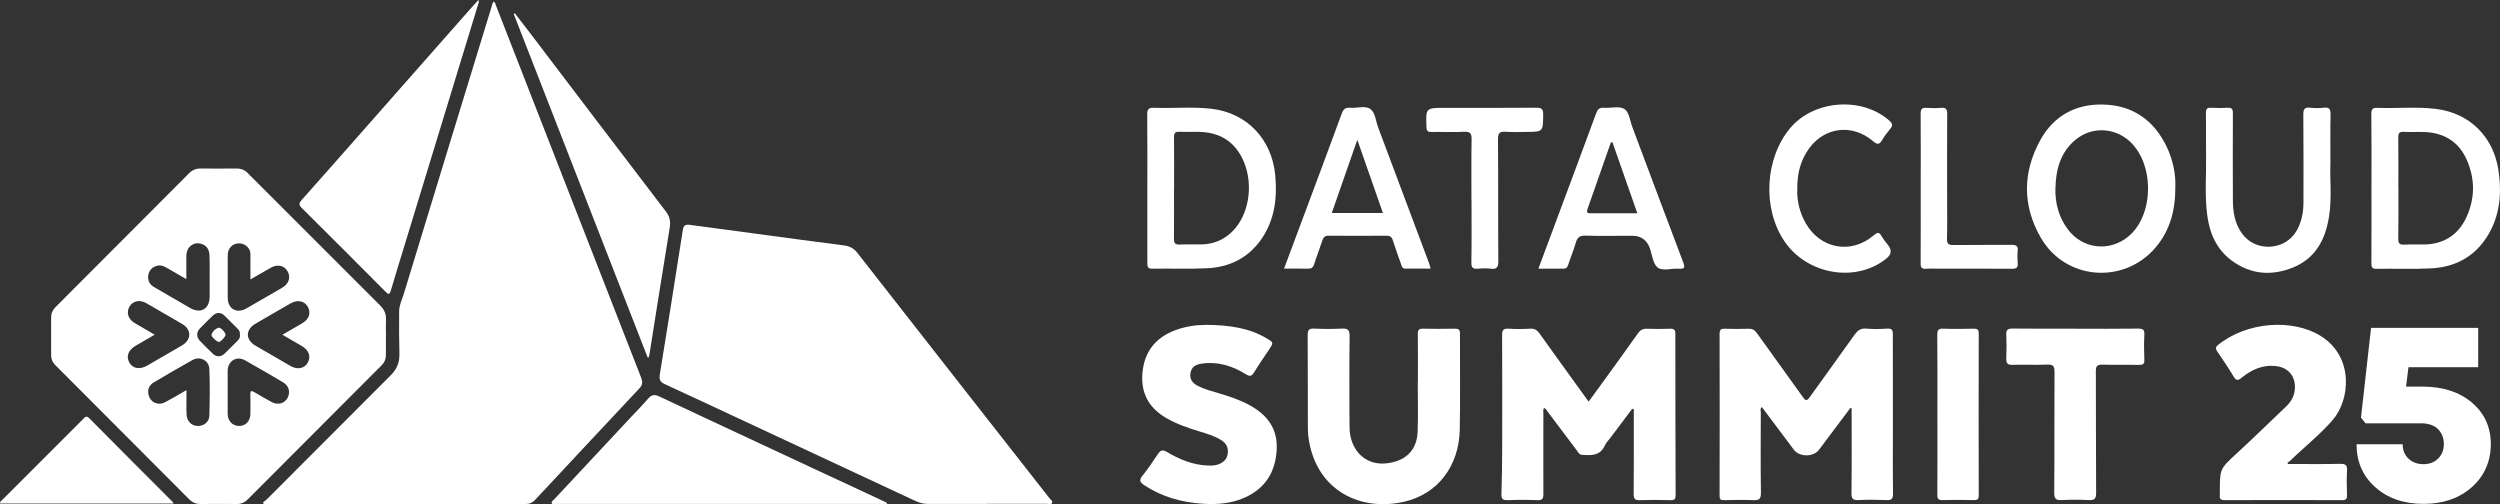 <svg width="238" height="48" viewBox="0 0 238 48" fill="none" xmlns="http://www.w3.org/2000/svg">
<rect x="0" y="0" width="238" height="48" fill="#333333" stroke="none"/>
<g clip-path="url(#clip0_2224_497)">
<path d="M25.03 47.833C25.172 47.717 25.326 47.62 25.448 47.491C29.364 43.571 33.273 39.651 37.189 35.737C37.761 35.171 38.044 34.521 38.025 33.716C37.992 32.352 37.986 30.987 37.999 29.622C37.999 29.056 38.269 28.541 38.43 28.013C41.207 18.892 43.998 9.777 46.795 0.656C46.846 0.489 46.859 0.296 47 0.154C47.168 0.244 47.174 0.425 47.232 0.566C51.829 12.359 56.426 24.151 61.03 35.937C61.184 36.33 61.197 36.619 60.882 36.961C57.564 40.488 54.26 44.035 50.955 47.575C50.704 47.845 50.44 47.98 50.061 47.98C41.85 47.974 33.646 47.98 25.435 47.98H25.107L25.037 47.839L25.03 47.833Z" fill="white"/>
<path d="M93.937 47.974C92.085 47.974 90.227 47.968 88.375 47.974C87.951 47.974 87.572 47.891 87.192 47.711C81.759 45.168 76.32 42.638 70.88 40.102C68.353 38.924 65.833 37.74 63.3 36.575C62.875 36.382 62.734 36.169 62.811 35.673C63.563 31.071 64.29 26.469 65.01 21.86C65.074 21.454 65.28 21.351 65.653 21.403C67.698 21.686 69.749 21.956 71.793 22.227C74.635 22.607 77.477 22.999 80.319 23.36C80.878 23.43 81.277 23.63 81.631 24.087C87.72 31.882 93.821 39.658 99.923 47.447C100.026 47.575 100.257 47.704 100.148 47.891C100.052 48.058 99.814 47.962 99.647 47.962C97.743 47.962 95.84 47.962 93.937 47.962V47.974Z" fill="white"/>
<path d="M36.739 31.998C36.739 32.59 36.733 33.182 36.739 33.774C36.739 34.161 36.623 34.476 36.353 34.753C32.09 39.02 27.834 43.288 23.571 47.556C23.295 47.833 22.967 47.981 22.562 47.981C21.398 47.968 20.228 47.968 19.064 47.981C18.659 47.981 18.331 47.846 18.048 47.569C13.779 43.288 9.503 39.008 5.234 34.727C4.976 34.47 4.867 34.154 4.867 33.794C4.867 32.609 4.867 31.425 4.867 30.241C4.867 29.835 5.009 29.513 5.292 29.23C9.529 24.988 13.766 20.746 18.003 16.491C18.312 16.182 18.659 16.034 19.102 16.041C20.234 16.054 21.366 16.054 22.497 16.041C22.96 16.041 23.327 16.182 23.629 16.523C23.738 16.646 23.86 16.755 23.976 16.871C28.04 20.939 32.103 25.007 36.18 29.069C36.565 29.455 36.771 29.867 36.745 30.421C36.72 30.949 36.745 31.47 36.745 31.998H36.739ZM17.752 26.578C17.077 26.192 16.486 25.851 15.894 25.509C15.605 25.342 15.303 25.207 14.962 25.297C14.492 25.419 14.19 25.722 14.113 26.211C14.042 26.7 14.242 27.08 14.659 27.325C15.804 27.994 16.955 28.657 18.099 29.32C19.102 29.899 19.945 29.417 19.958 28.258C19.964 27.402 19.958 26.552 19.958 25.696C19.958 25.207 19.97 24.711 19.938 24.222C19.906 23.765 19.688 23.404 19.238 23.237C18.845 23.096 18.459 23.141 18.132 23.424C17.823 23.688 17.739 24.055 17.739 24.447C17.739 25.13 17.739 25.812 17.739 26.578H17.752ZM17.752 37.147C17.752 37.418 17.752 37.592 17.752 37.765C17.752 38.338 17.733 38.917 17.765 39.49C17.804 40.128 18.254 40.546 18.839 40.553C19.405 40.559 19.919 40.173 19.932 39.568C19.97 38.087 19.99 36.607 19.932 35.133C19.9 34.315 19.045 33.877 18.337 34.27C17.09 34.959 15.862 35.686 14.634 36.407C14.216 36.658 14.036 37.057 14.132 37.54C14.28 38.293 15.039 38.654 15.727 38.287C16.389 37.939 17.032 37.553 17.759 37.135L17.752 37.147ZM14.724 31.863C14.074 32.242 13.496 32.577 12.917 32.912C12.216 33.317 11.985 33.916 12.306 34.502C12.628 35.094 13.303 35.216 14.017 34.804C15.123 34.167 16.235 33.523 17.334 32.88C18.234 32.352 18.254 31.38 17.36 30.852C16.215 30.176 15.065 29.513 13.914 28.85C13.303 28.503 12.634 28.651 12.326 29.191C12.004 29.745 12.197 30.382 12.808 30.743C13.412 31.103 14.023 31.451 14.724 31.863ZM26.895 31.863C27.577 31.47 28.168 31.122 28.766 30.781C29.422 30.395 29.634 29.79 29.306 29.211C28.991 28.651 28.335 28.503 27.68 28.876C26.554 29.52 25.429 30.163 24.317 30.82C23.352 31.386 23.359 32.339 24.317 32.905C25.423 33.549 26.529 34.193 27.635 34.83C28.316 35.223 28.991 35.094 29.3 34.521C29.628 33.922 29.416 33.343 28.708 32.925C28.13 32.584 27.551 32.255 26.882 31.869L26.895 31.863ZM23.841 26.597C23.841 25.773 23.841 25.059 23.841 24.338C23.841 24.125 23.835 23.913 23.719 23.72C23.475 23.302 22.98 23.083 22.497 23.199C22.015 23.308 21.681 23.733 21.681 24.293C21.674 25.638 21.681 26.99 21.681 28.335C21.681 29.41 22.523 29.893 23.462 29.359C24.6 28.709 25.738 28.052 26.869 27.389C27.512 27.016 27.705 26.378 27.364 25.805C27.037 25.265 26.407 25.13 25.776 25.49C25.166 25.838 24.555 26.192 23.848 26.597H23.841ZM21.674 37.334C21.674 38.023 21.668 38.712 21.674 39.4C21.681 40.076 22.131 40.546 22.755 40.553C23.385 40.553 23.828 40.089 23.835 39.413C23.841 38.808 23.854 38.197 23.835 37.592C23.815 37.16 23.957 37.173 24.265 37.36C24.799 37.682 25.333 37.997 25.886 38.287C26.464 38.589 27.088 38.409 27.371 37.888C27.667 37.347 27.512 36.729 26.953 36.401C25.757 35.693 24.555 34.991 23.34 34.309C22.51 33.845 21.687 34.36 21.674 35.313C21.668 35.989 21.674 36.658 21.674 37.334ZM22.838 31.875C22.864 31.657 22.799 31.464 22.632 31.303C22.208 30.891 21.803 30.459 21.378 30.054C21.018 29.706 20.607 29.706 20.247 30.054C19.835 30.453 19.43 30.858 19.032 31.27C18.684 31.625 18.691 32.088 19.032 32.448C19.43 32.86 19.835 33.272 20.253 33.665C20.607 34.006 21.031 34 21.391 33.658C21.816 33.247 22.227 32.822 22.645 32.41C22.793 32.262 22.87 32.088 22.845 31.875H22.838Z" fill="white"/>
<path d="M84.434 47.974H53.134C53.07 47.974 52.999 47.981 52.935 47.974C52.793 47.955 52.6 48.052 52.53 47.91C52.446 47.749 52.645 47.666 52.736 47.562C55.198 44.923 57.667 42.284 60.13 39.645C60.657 39.079 61.203 38.538 61.705 37.946C62.033 37.559 62.329 37.54 62.772 37.746C66.032 39.285 69.305 40.804 72.571 42.329C76.358 44.093 80.145 45.857 83.932 47.627C84.106 47.711 84.279 47.794 84.453 47.884L84.434 47.987V47.974Z" fill="white"/>
<path d="M45.542 0C45.645 0.187 45.542 0.315 45.51 0.444C43.195 8.02 40.88 15.597 38.566 23.179C38.109 24.673 37.646 26.16 37.209 27.653C37.087 28.065 36.984 28.058 36.701 27.769C34.058 25.11 31.416 22.465 28.754 19.826C28.452 19.53 28.432 19.362 28.715 19.04C30.586 16.948 32.438 14.837 34.296 12.732C37.91 8.632 41.53 4.532 45.143 0.431C45.272 0.29 45.407 0.148 45.548 0L45.542 0Z" fill="white"/>
<path d="M61.654 34.026C57.404 23.121 53.154 12.224 48.904 1.32L49.014 1.262C49.431 1.802 49.849 2.343 50.267 2.89C54.639 8.645 59.005 14.399 63.397 20.141C63.77 20.63 63.853 21.087 63.757 21.686C63.101 25.671 62.477 29.661 61.841 33.646C61.822 33.775 61.789 33.897 61.764 34.019L61.661 34.032L61.654 34.026Z" fill="white"/>
<path d="M0 47.936C0 47.717 0.167 47.64 0.276 47.53C2.816 44.981 5.362 42.439 7.908 39.896C8.082 39.722 8.211 39.529 8.494 39.812C11.13 42.477 13.779 45.123 16.428 47.775C16.46 47.807 16.479 47.852 16.531 47.936H0Z" fill="white"/>
<path d="M20.832 32.551C20.658 32.564 20.08 32.03 20.131 31.869C20.234 31.547 20.478 31.315 20.787 31.2C20.98 31.129 21.475 31.644 21.475 31.869C21.475 32.056 21.018 32.545 20.832 32.558V32.551Z" fill="white"/>
<path d="M230.644 36.806C232.573 36.806 234.135 37.315 235.331 38.332C236.527 39.349 237.125 40.662 237.125 42.277C237.125 43.893 236.527 45.303 235.331 46.365C234.135 47.433 232.598 47.968 230.721 47.968C228.844 47.968 227.313 47.44 226.124 46.378C224.934 45.316 224.343 43.958 224.343 42.297H228.734C228.734 42.857 228.921 43.314 229.287 43.661C229.66 44.015 230.136 44.189 230.721 44.189C231.306 44.189 231.756 44.009 232.116 43.648C232.476 43.288 232.656 42.825 232.656 42.271C232.656 41.975 232.605 41.705 232.502 41.46C232.399 41.215 232.258 41.003 232.078 40.829C231.898 40.655 231.673 40.527 231.409 40.437C231.139 40.346 230.856 40.301 230.547 40.301H225.204L224.767 39.761L225.725 31.212H235.923V34.959H229.287L229.056 36.806H230.657H230.644Z" fill="white"/>
<path d="M155.391 38.911C154.697 39.831 154.002 40.752 153.308 41.679C153.122 41.923 152.897 42.149 152.774 42.419C152.324 43.41 151.476 43.359 150.608 43.301C150.35 43.288 150.273 43.095 150.158 42.94C149.212 41.692 148.274 40.43 147.328 39.181C147.238 39.059 147.181 38.892 146.988 38.847C146.872 39.033 146.93 39.239 146.93 39.432C146.93 41.962 146.917 44.492 146.93 47.021C146.93 47.459 146.846 47.633 146.364 47.614C145.432 47.575 144.493 47.575 143.554 47.614C143.085 47.633 142.918 47.517 142.937 47.015C142.988 45.567 143.001 44.118 143.008 42.676C143.014 39.085 143.021 35.499 143.001 31.908C143.001 31.431 143.111 31.264 143.606 31.29C144.294 31.335 144.988 31.328 145.682 31.29C146.107 31.264 146.345 31.438 146.576 31.766C148.1 33.903 149.643 36.027 151.238 38.235C151.662 37.649 152.054 37.121 152.44 36.587C153.61 34.972 154.787 33.356 155.938 31.727C156.169 31.405 156.407 31.283 156.793 31.296C157.526 31.328 158.259 31.322 158.992 31.296C159.352 31.283 159.493 31.38 159.493 31.772C159.493 36.89 159.5 42.014 159.519 47.131C159.519 47.504 159.416 47.627 159.037 47.614C158.06 47.588 157.082 47.581 156.105 47.614C155.642 47.633 155.526 47.485 155.526 47.034C155.546 44.569 155.539 42.097 155.539 39.632V38.969L155.385 38.911H155.391Z" fill="white"/>
<path d="M176.159 38.834C175.163 40.166 174.166 41.498 173.163 42.825C172.636 43.526 171.305 43.52 170.778 42.818C169.768 41.466 168.752 40.115 167.73 38.75C167.537 38.917 167.627 39.11 167.627 39.278C167.621 41.827 167.601 44.376 167.64 46.925C167.646 47.511 167.46 47.633 166.926 47.614C165.994 47.575 165.055 47.594 164.117 47.614C163.808 47.614 163.705 47.549 163.705 47.208C163.718 42.065 163.718 36.928 163.705 31.785C163.705 31.412 163.814 31.283 164.187 31.296C164.94 31.322 165.692 31.322 166.444 31.296C166.811 31.283 167.029 31.399 167.248 31.702C168.701 33.742 170.186 35.763 171.633 37.804C171.916 38.209 172.038 38.151 172.295 37.797C173.703 35.821 175.137 33.871 176.539 31.888C176.834 31.476 177.124 31.232 177.677 31.283C178.345 31.348 179.021 31.322 179.689 31.283C180.101 31.264 180.197 31.412 180.197 31.805C180.191 34.617 180.197 37.437 180.204 40.25C180.204 42.496 180.184 44.736 180.216 46.983C180.223 47.511 180.062 47.633 179.567 47.607C178.693 47.569 177.818 47.562 176.944 47.607C176.429 47.633 176.256 47.517 176.262 46.951C176.294 44.26 176.275 41.569 176.275 38.879L176.159 38.827V38.834Z" fill="white"/>
<path d="M134.983 36.394C134.983 34.862 134.996 33.33 134.977 31.805C134.977 31.405 135.086 31.277 135.491 31.29C136.488 31.315 137.485 31.309 138.488 31.29C138.835 31.29 138.996 31.354 138.989 31.753C138.976 34.791 139.028 37.836 138.97 40.874C138.906 44.389 136.854 47.047 133.659 47.768C129.493 48.708 125.525 46.712 124.651 42.161C124.561 41.704 124.51 41.228 124.51 40.765C124.497 37.804 124.51 34.849 124.49 31.888C124.49 31.392 124.638 31.264 125.107 31.283C125.982 31.322 126.863 31.328 127.731 31.283C128.303 31.251 128.489 31.392 128.483 32.004C128.444 34.74 128.464 37.475 128.47 40.205C128.47 40.675 128.47 41.138 128.579 41.601C128.965 43.269 130.27 44.266 131.904 44.118C133.781 43.944 134.887 42.895 134.958 41.106C135.016 39.535 134.971 37.965 134.971 36.394H134.983Z" fill="white"/>
<path d="M114.692 30.923C117.077 30.942 118.91 31.225 120.575 32.204C121.263 32.603 121.256 32.616 120.806 33.292C120.33 34.006 119.842 34.708 119.398 35.435C119.173 35.802 119.012 35.879 118.607 35.628C117.341 34.837 115.958 34.399 114.434 34.611C113.894 34.688 113.444 34.888 113.335 35.493C113.226 36.111 113.541 36.497 114.068 36.755C114.692 37.064 115.36 37.244 116.023 37.437C117.019 37.727 118.003 38.055 118.922 38.551C120.607 39.465 121.649 40.771 121.539 42.805C121.43 44.91 120.485 46.455 118.562 47.343C117.276 47.936 115.894 48.045 114.499 47.955C112.499 47.826 110.622 47.305 108.924 46.185C108.519 45.914 108.423 45.715 108.757 45.297C109.278 44.646 109.754 43.951 110.21 43.256C110.467 42.863 110.667 42.767 111.123 43.044C112.3 43.745 113.56 44.26 114.962 44.318C115.348 44.337 115.733 44.325 116.1 44.164C116.543 43.971 116.826 43.655 116.884 43.159C116.942 42.645 116.768 42.239 116.338 41.949C115.72 41.537 115.02 41.325 114.319 41.112C113.187 40.771 112.075 40.398 111.046 39.806C109.4 38.86 108.603 37.463 108.757 35.557C108.918 33.523 109.972 32.152 111.882 31.438C112.943 31.039 114.055 30.923 114.692 30.936V30.923Z" fill="white"/>
<path d="M217.836 44.17C219.482 44.17 221.134 44.196 222.78 44.157C223.352 44.144 223.468 44.324 223.436 44.846C223.391 45.599 223.41 46.358 223.436 47.111C223.449 47.465 223.372 47.614 222.973 47.614C219.244 47.601 215.521 47.601 211.792 47.614C211.4 47.614 211.284 47.478 211.329 47.118C211.342 47.015 211.329 46.912 211.329 46.809C211.329 44.608 211.348 44.627 212.962 43.14C214.55 41.679 216.093 40.166 217.656 38.679C218.183 38.177 218.479 37.578 218.479 36.838C218.479 35.782 217.829 35.017 216.781 34.868C215.476 34.675 214.377 35.165 213.399 35.963C213.033 36.265 212.866 36.239 212.628 35.828C212.152 35.023 211.618 34.251 211.091 33.472C210.93 33.233 210.885 33.066 211.142 32.854C213.894 30.607 218.279 30.318 220.954 31.998C224.13 33.999 223.725 38.087 222.066 39.992C220.819 41.421 219.321 42.599 217.964 43.919C217.906 43.97 217.823 43.996 217.752 44.035L217.836 44.183V44.17Z" fill="white"/>
<path d="M207.092 17.759C207.111 20.032 206.578 21.93 205.24 23.527C202.231 27.112 196.637 26.694 194.291 22.639C192.522 19.587 192.542 16.395 194.252 13.311C195.525 11.02 197.608 9.887 200.219 9.951C203.067 10.022 205.092 11.47 206.301 14.039C206.88 15.275 207.137 16.588 207.092 17.753V17.759ZM195.673 17.907C195.641 19.343 195.988 20.656 196.843 21.814C198.251 23.72 200.842 24.016 202.655 22.484C205.15 20.379 205.092 15.339 202.559 13.292C201.1 12.114 199.055 12.095 197.608 13.292C196.155 14.483 195.718 16.124 195.679 17.914L195.673 17.907Z" fill="white"/>
<path d="M109.227 17.946C109.227 15.603 109.24 13.253 109.214 10.91C109.214 10.402 109.349 10.241 109.863 10.26C111.689 10.331 113.528 10.144 115.348 10.357C118.723 10.756 121.089 13.266 121.404 16.691C121.604 18.86 121.353 20.926 120.086 22.761C118.852 24.544 117.077 25.426 114.962 25.535C113.22 25.625 111.464 25.548 109.715 25.58C109.265 25.587 109.227 25.393 109.227 25.033C109.233 22.671 109.227 20.302 109.227 17.939V17.946ZM111.766 17.907C111.766 19.517 111.779 21.126 111.76 22.735C111.76 23.166 111.895 23.302 112.319 23.282C113.007 23.25 113.702 23.282 114.396 23.269C115.521 23.244 116.492 22.844 117.302 22.053C118.878 20.508 119.366 17.656 118.408 15.384C117.643 13.575 116.248 12.636 114.287 12.558C113.618 12.533 112.943 12.578 112.274 12.545C111.863 12.526 111.76 12.681 111.766 13.067C111.786 14.676 111.773 16.285 111.773 17.895L111.766 17.907Z" fill="white"/>
<path d="M225.764 17.901C225.764 15.558 225.777 13.209 225.751 10.866C225.751 10.37 225.892 10.248 226.362 10.267C228.214 10.338 230.072 10.138 231.911 10.37C235.1 10.762 237.369 13.003 237.852 16.195C238.186 18.429 237.999 20.598 236.752 22.555C235.518 24.486 233.679 25.432 231.441 25.548C229.718 25.638 227.982 25.561 226.253 25.593C225.828 25.6 225.757 25.439 225.757 25.065C225.77 22.677 225.764 20.296 225.764 17.907V17.901ZM228.329 17.914C228.329 19.523 228.342 21.139 228.316 22.748C228.31 23.186 228.445 23.308 228.869 23.289C229.519 23.257 230.175 23.289 230.824 23.276C232.637 23.231 233.987 22.381 234.765 20.759C235.646 18.918 235.646 17.006 234.804 15.146C234.052 13.492 232.689 12.668 230.895 12.571C230.207 12.539 229.512 12.591 228.818 12.552C228.4 12.533 228.316 12.7 228.316 13.08C228.336 14.689 228.323 16.298 228.323 17.914H228.329Z" fill="white"/>
<path d="M197.589 31.296C199.583 31.296 201.582 31.309 203.575 31.283C204.045 31.283 204.167 31.418 204.141 31.869C204.103 32.66 204.109 33.459 204.141 34.257C204.154 34.643 204.026 34.74 203.653 34.733C202.495 34.714 201.332 34.752 200.174 34.714C199.673 34.701 199.518 34.83 199.525 35.351C199.544 39.207 199.525 43.062 199.551 46.912C199.551 47.478 199.396 47.639 198.843 47.607C197.988 47.562 197.133 47.562 196.278 47.607C195.744 47.633 195.564 47.504 195.564 46.925C195.596 43.088 195.564 39.258 195.59 35.422C195.59 34.881 195.481 34.682 194.902 34.707C193.802 34.759 192.703 34.694 191.603 34.733C191.102 34.752 190.98 34.572 190.999 34.102C191.031 33.368 191.031 32.635 190.999 31.901C190.973 31.431 191.108 31.27 191.603 31.277C193.597 31.302 195.59 31.289 197.589 31.289V31.296Z" fill="white"/>
<path d="M221.855 15.545C221.791 17.019 222.003 18.821 221.727 20.598C221.392 22.774 220.453 24.582 218.312 25.458C216.255 26.301 214.23 26.14 212.416 24.776C211.002 23.713 210.346 22.181 210.127 20.469C209.877 18.545 210.05 16.601 210.018 14.663C209.999 13.357 210.025 12.05 210.005 10.75C210.005 10.383 210.102 10.241 210.488 10.26C211.015 10.286 211.548 10.293 212.076 10.26C212.5 10.235 212.571 10.415 212.571 10.788C212.558 13.543 212.558 16.292 212.571 19.047C212.571 20.186 212.751 21.28 213.439 22.233C214.731 24.023 217.541 23.881 218.64 21.963C219.116 21.132 219.29 20.212 219.29 19.259C219.29 16.485 219.303 13.71 219.277 10.936C219.277 10.428 219.36 10.183 219.933 10.254C220.351 10.305 220.794 10.305 221.212 10.254C221.784 10.183 221.881 10.421 221.868 10.936C221.836 12.365 221.855 13.788 221.855 15.539V15.545Z" fill="white"/>
<path d="M146.454 25.58C147.149 23.707 147.817 21.917 148.486 20.128C149.643 17.019 150.807 13.91 151.951 10.794C152.093 10.415 152.254 10.228 152.684 10.26C153.353 10.312 154.17 10.067 154.652 10.382C155.096 10.672 155.179 11.522 155.411 12.127C157.024 16.414 158.619 20.707 160.246 24.988C160.445 25.515 160.316 25.619 159.815 25.58C159.127 25.528 158.278 25.844 157.796 25.457C157.352 25.097 157.288 24.254 157.063 23.623C156.78 22.842 156.225 22.449 155.398 22.445C153.913 22.445 152.427 22.477 150.942 22.432C150.389 22.413 150.151 22.612 150.01 23.121C149.81 23.823 149.521 24.505 149.296 25.2C149.206 25.49 149.058 25.586 148.769 25.58C148.036 25.567 147.303 25.58 146.454 25.58ZM153.514 13.543L153.353 13.562C152.607 15.686 151.868 17.811 151.122 19.928C151.038 20.173 151.077 20.302 151.379 20.302C152.858 20.295 154.33 20.302 155.874 20.302C155.07 18.004 154.292 15.776 153.507 13.549L153.514 13.543Z" fill="white"/>
<path d="M122.24 25.58C122.909 23.784 123.545 22.072 124.188 20.36C125.371 17.193 126.555 14.032 127.718 10.852C127.873 10.421 128.059 10.215 128.535 10.26C129.178 10.318 129.962 10.028 130.444 10.37C130.927 10.704 130.972 11.522 131.197 12.127C132.817 16.433 134.431 20.739 136.045 25.052C136.103 25.2 136.135 25.361 136.193 25.573C135.357 25.573 134.572 25.567 133.781 25.573C133.499 25.573 133.46 25.367 133.396 25.187C133.126 24.421 132.843 23.655 132.598 22.877C132.496 22.548 132.328 22.439 131.988 22.439C130.155 22.452 128.323 22.458 126.49 22.439C126.137 22.439 125.989 22.574 125.886 22.896C125.642 23.649 125.346 24.389 125.108 25.149C125.005 25.477 124.838 25.593 124.497 25.58C123.77 25.554 123.044 25.573 122.247 25.573L122.24 25.58ZM131.653 20.276C130.85 17.971 130.065 15.732 129.216 13.311C128.368 15.738 127.583 17.991 126.786 20.276H131.653Z" fill="white"/>
<path d="M171.099 18.043C171.067 19.13 171.324 20.231 171.903 21.248C173.285 23.694 176.236 24.235 178.364 22.413C178.712 22.117 178.885 22.053 179.13 22.484C179.31 22.799 179.554 23.083 179.772 23.372C180.111 23.823 180.053 24.233 179.599 24.602C176.693 26.958 172.025 26.159 169.864 22.947C167.762 19.826 168.013 15.069 170.43 12.191C172.681 9.514 177.239 9.172 179.856 11.477C180.165 11.747 180.223 11.953 179.946 12.275C179.67 12.597 179.406 12.944 179.194 13.311C178.93 13.768 178.737 13.807 178.307 13.434C176.339 11.76 173.703 12.082 172.211 14.148C171.395 15.281 171.08 16.568 171.099 18.036V18.043Z" fill="white"/>
<path d="M184.441 39.387C184.441 36.883 184.453 34.373 184.428 31.869C184.428 31.419 184.537 31.27 185 31.29C185.952 31.328 186.91 31.309 187.868 31.29C188.208 31.29 188.376 31.335 188.376 31.747C188.363 36.883 188.363 42.02 188.376 47.157C188.376 47.498 188.286 47.614 187.932 47.607C186.935 47.588 185.939 47.581 184.942 47.607C184.537 47.62 184.428 47.491 184.434 47.092C184.453 44.524 184.441 41.956 184.441 39.387Z" fill="white"/>
<path d="M140.082 19.053C140.082 17.135 140.063 15.217 140.095 13.299C140.108 12.726 139.992 12.513 139.375 12.545C138.34 12.603 137.298 12.545 136.263 12.565C135.929 12.565 135.813 12.475 135.8 12.121C135.729 10.267 135.723 10.267 137.543 10.267C140.455 10.267 143.368 10.28 146.274 10.254C146.795 10.254 146.917 10.415 146.911 10.911C146.891 12.558 146.911 12.558 145.252 12.558C144.622 12.558 143.985 12.597 143.361 12.545C142.789 12.5 142.603 12.655 142.609 13.266C142.641 17.122 142.609 20.978 142.641 24.834C142.641 25.406 142.526 25.657 141.915 25.58C141.516 25.529 141.098 25.542 140.693 25.58C140.224 25.619 140.063 25.484 140.076 24.982C140.108 23.005 140.089 21.023 140.089 19.047L140.082 19.053Z" fill="white"/>
<path d="M182.852 17.907C182.852 15.539 182.865 13.176 182.846 10.807C182.846 10.376 182.975 10.235 183.399 10.267C183.862 10.299 184.338 10.305 184.801 10.267C185.283 10.222 185.373 10.428 185.373 10.866C185.354 13.518 185.366 16.169 185.366 18.822C185.366 20.128 185.386 21.435 185.354 22.735C185.341 23.192 185.482 23.327 185.939 23.327C187.79 23.302 189.642 23.327 191.494 23.308C191.931 23.308 192.137 23.404 192.085 23.881C192.047 24.267 192.053 24.66 192.085 25.04C192.124 25.471 191.957 25.593 191.539 25.587C189.218 25.567 186.897 25.58 184.576 25.58C184.17 25.58 183.759 25.555 183.354 25.587C182.949 25.619 182.84 25.464 182.846 25.065C182.859 22.677 182.852 20.289 182.852 17.907Z" fill="white"/>
</g>
<defs>
<clipPath id="clip0_2224_497">
<rect width="238" height="48" fill="white"/>
</clipPath>
</defs>
</svg>
